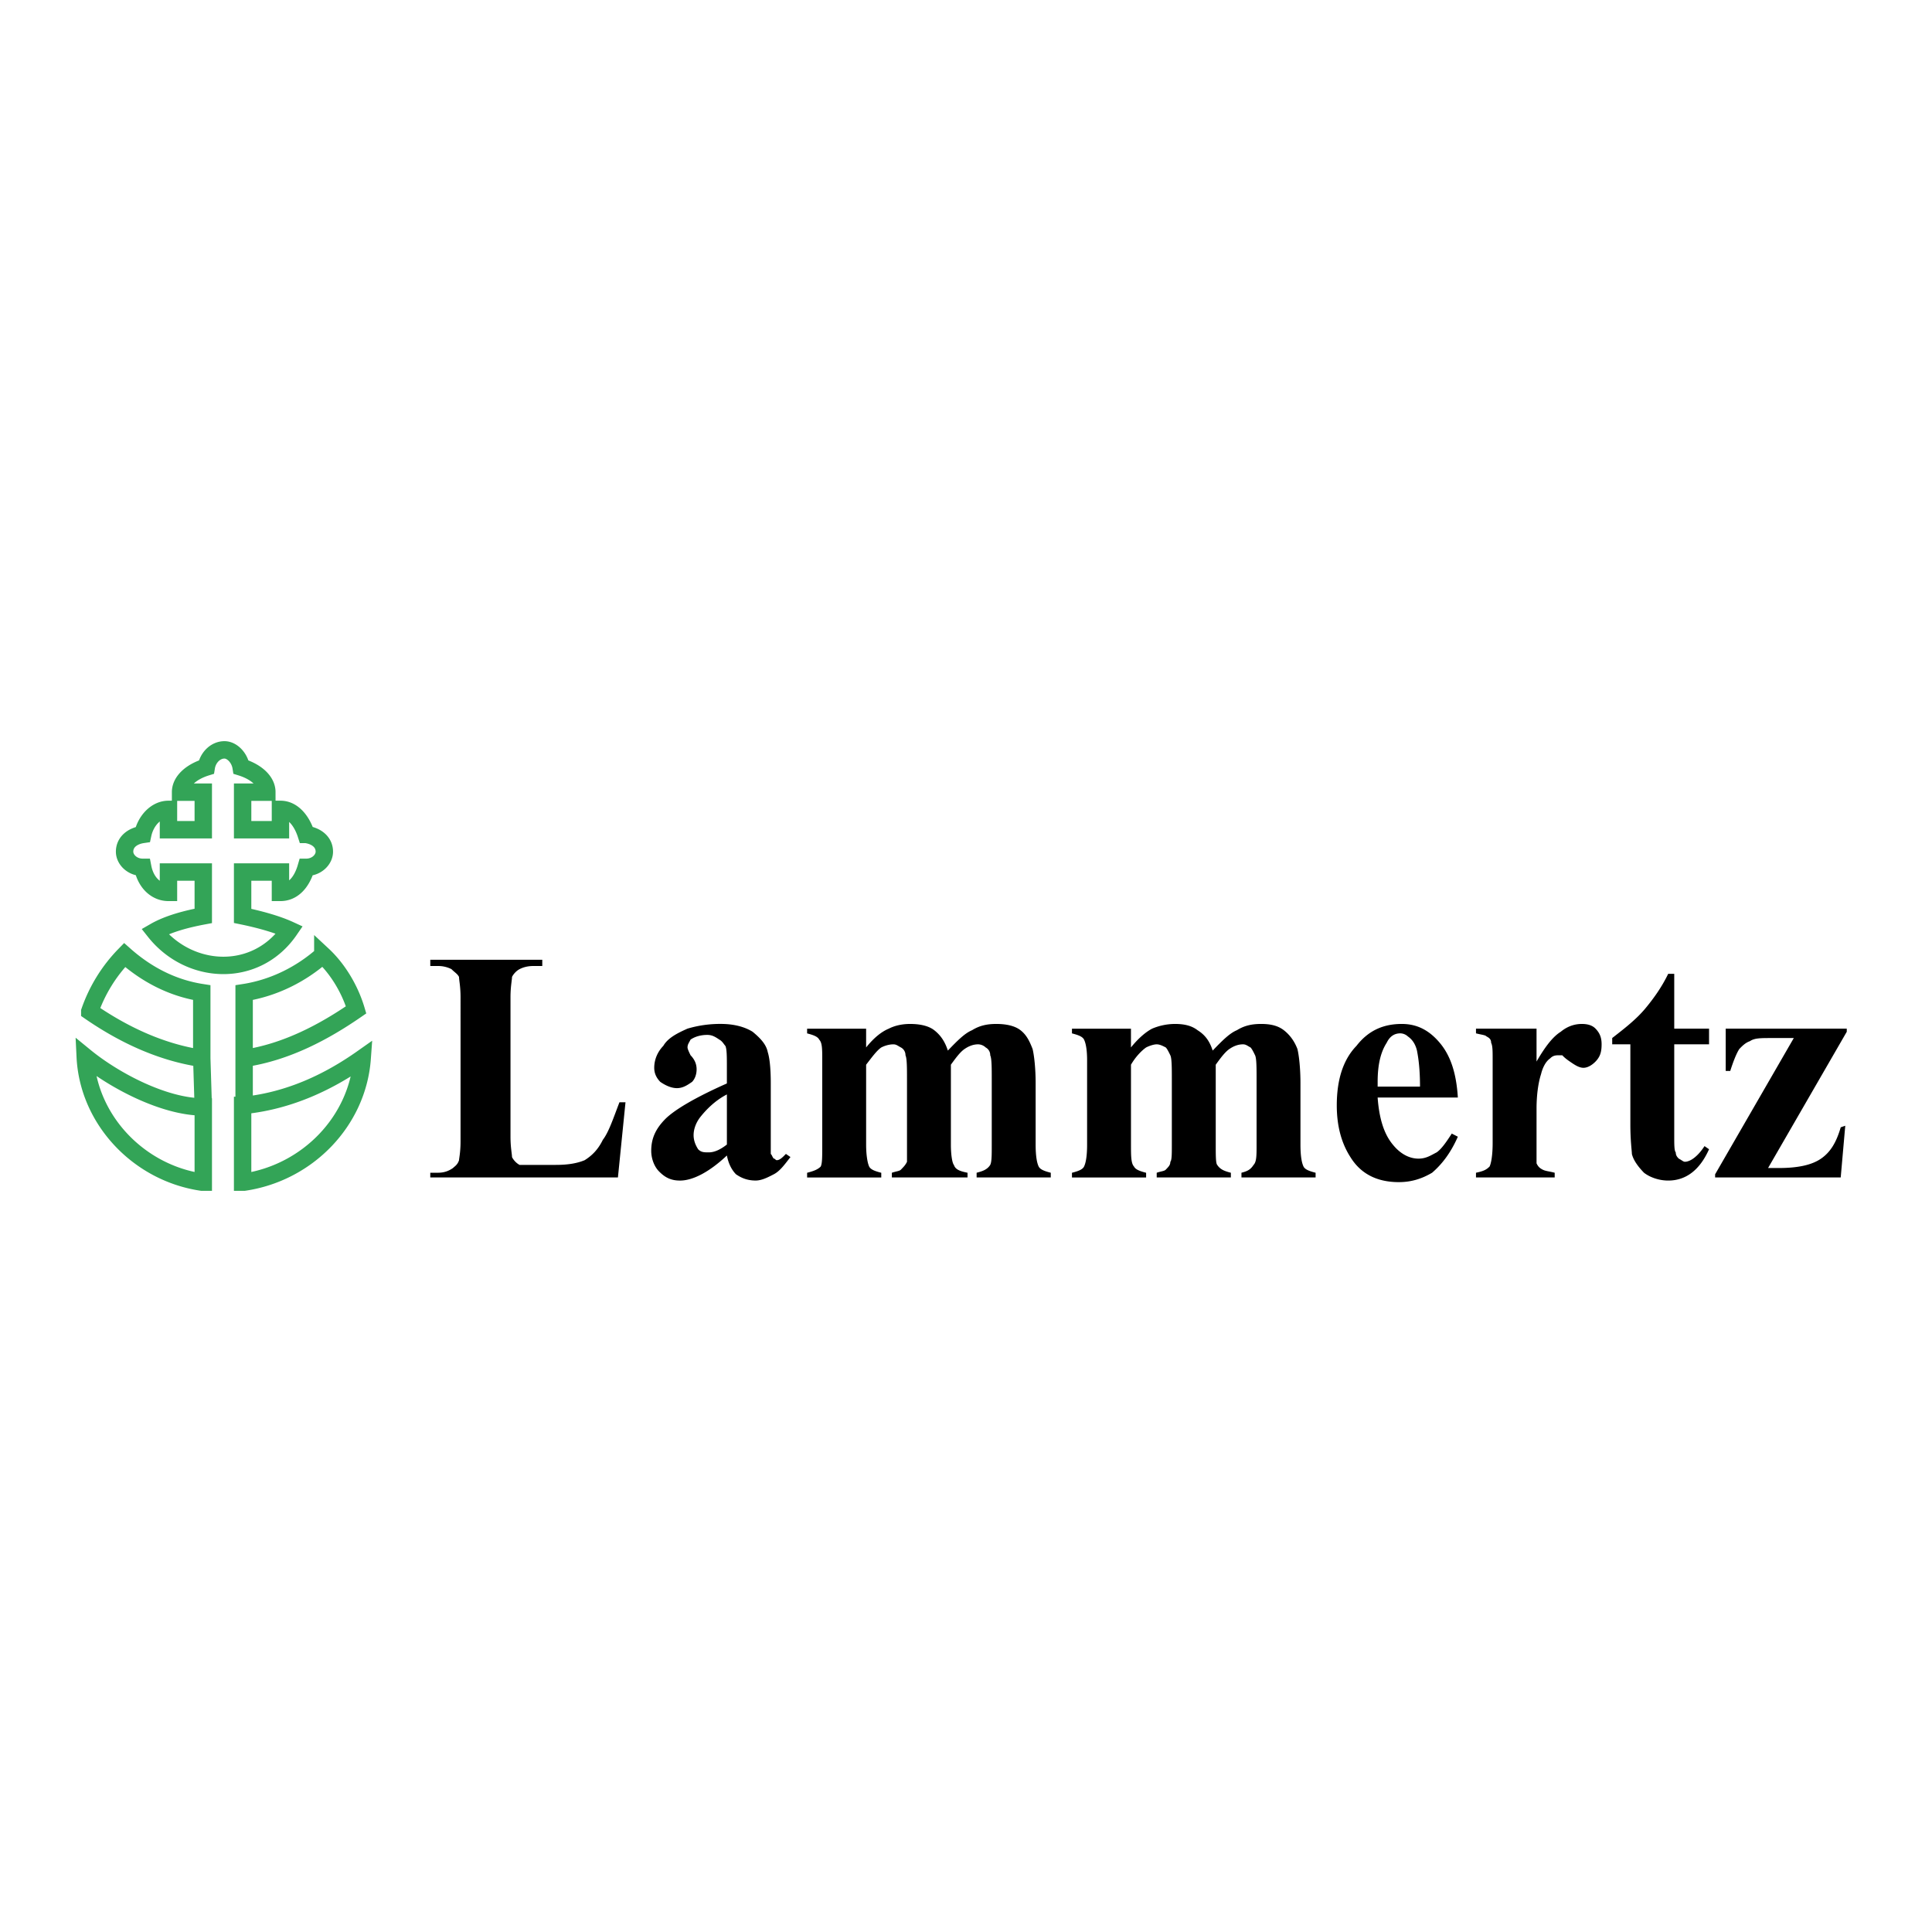 <svg xmlns="http://www.w3.org/2000/svg" width="2500" height="2500" viewBox="0 0 192.756 192.756"><path fill-rule="evenodd" clip-rule="evenodd" fill="#fff" d="M0 0h192.756v192.756H0V0z"/><path d="M20.13 105.598l.151 4.844m4.076-4.844v4.688m6.191-27.033c-.453-1.407-1.359-2.5-2.567-2.5v2.031h-3.774v-3.75h2.416c0-1.093-1.057-2.031-2.567-2.5-.151-.938-.906-1.719-1.661-1.719-.906 0-1.661.781-1.812 1.719-1.51.468-2.567 1.406-2.567 2.5h2.265v3.75h-3.473v-2.031c-1.208 0-2.265 1.093-2.566 2.5-1.057.156-1.812.781-1.812 1.719 0 .781.755 1.562 1.812 1.562.302 1.562 1.358 2.5 2.566 2.5v-2.031h3.473v4.375c-1.661.312-3.473.781-4.832 1.562 3.473 4.375 10.116 4.688 13.438-.156-1.359-.625-3.171-1.094-4.681-1.406v-4.375h3.774v2.031c1.208 0 2.114-.938 2.567-2.5 1.057 0 1.812-.781 1.812-1.562.001-.938-.754-1.563-1.811-1.719zm1.66 12.031c1.51 1.406 2.718 3.438 3.322 5.469-3.171 2.188-6.945 4.219-11.173 4.845v-6.563c3.02-.47 5.738-1.876 7.851-3.751zm3.926 10.314c-.453 6.25-5.436 11.406-11.777 12.344h-.151v-7.656h.151c4.53-.47 8.456-2.346 11.777-4.688zm-15.853 12.343h-.151c-6.341-.938-11.324-6.25-11.626-12.501 2.869 2.345 7.852 5.001 11.777 5.001v7.5zM8.957 100.909a15.172 15.172 0 0 1 3.473-5.625c2.114 1.875 4.681 3.281 7.7 3.75v6.563c-4.228-.625-8.002-2.5-11.173-4.688z" fill="none" stroke="#33a457" stroke-width="1.736" stroke-miterlimit="2.613"/><path d="M62.406 109.973l-.755 7.5H42.929v-.469h.755c.604 0 1.057-.156 1.51-.469.151-.156.453-.312.604-.781 0-.156.151-.781.151-1.875V99.503c0-1.094-.151-1.719-.151-2.031-.151-.312-.453-.469-.755-.781a2.935 2.935 0 0 0-1.358-.312h-.755v-.625h11.173v.625h-.906c-.604 0-1.057.156-1.359.312s-.604.469-.755.781c0 .312-.151.938-.151 2.031v13.907c0 1.094.151 1.719.151 2.031.151.312.453.625.755.781h3.624c1.208 0 2.114-.156 2.869-.469.755-.469 1.358-1.094 1.812-2.031.604-.781 1.057-2.188 1.661-3.75h.602v.001zm10.116 5.312c-1.661 1.562-3.321 2.5-4.681 2.5-.906 0-1.51-.312-2.113-.938-.453-.469-.755-1.25-.755-2.031 0-1.25.453-2.188 1.358-3.125.906-.938 3.02-2.188 6.19-3.595v-1.562c0-1.094 0-1.875-.151-2.188-.151-.156-.302-.469-.604-.625-.453-.312-.755-.469-1.208-.469-.604 0-1.208.156-1.661.469-.151.312-.302.469-.302.781 0 .156.151.469.302.781.453.469.604.938.604 1.406 0 .469-.151.938-.453 1.25-.453.313-.906.625-1.51.625s-1.208-.312-1.661-.625c-.453-.469-.604-.937-.604-1.406 0-.781.302-1.562.906-2.188.453-.781 1.359-1.25 2.416-1.719a11.423 11.423 0 0 1 3.322-.469c1.359 0 2.416.312 3.171.781.755.625 1.359 1.25 1.51 2.031.151.469.302 1.406.302 3.125v7.032c.151.156.151.312.302.469.151 0 .151.156.302.156.302 0 .604-.312.906-.625l.453.312c-.604.781-1.057 1.406-1.661 1.719s-1.208.625-1.812.625c-.906 0-1.509-.312-1.962-.625-.453-.466-.755-1.091-.906-1.872zm0-1.094v-5c-1.208.625-2.114 1.562-2.718 2.343-.453.625-.604 1.251-.604 1.72s.15.938.453 1.406c.302.312.604.312 1.057.312.604.001 1.208-.312 1.812-.781zm13.891-11.563v1.875c.755-.938 1.51-1.562 2.265-1.875.604-.312 1.359-.469 2.114-.469.906 0 1.812.156 2.416.625s1.057 1.094 1.359 2.032c.906-.938 1.661-1.72 2.416-2.032.754-.469 1.51-.625 2.417-.625s1.811.156 2.414.625c.605.469.906 1.094 1.209 1.875.15.625.303 1.875.303 3.438v6.095c0 1.25.15 1.875.301 2.188.152.312.604.469 1.209.625v.469h-7.398v-.469c.604-.156 1.057-.312 1.357-.781.152-.312.152-.938.152-2.031v-6.406c0-1.251 0-2.188-.152-2.501a.862.862 0 0 0-.453-.781 1.128 1.128 0 0 0-.754-.312c-.453 0-.906.156-1.359.469s-.906.938-1.359 1.563v7.969c0 1.094.151 1.875.302 2.031.15.469.604.625 1.358.781v.469h-7.549v-.469c.453-.156.755-.156.906-.312.302-.312.453-.469.604-.781v-8.125c0-1.251 0-2.188-.151-2.501a.864.864 0 0 0-.453-.781c-.302-.156-.453-.312-.755-.312-.453 0-.906.156-1.208.312-.453.313-.906.938-1.51 1.72v7.969c0 1.094.151 1.875.302 2.188s.604.469 1.208.625v.469h-7.398v-.469c.604-.156 1.057-.312 1.359-.625.151-.312.151-.938.151-2.188v-8.438c0-1.094 0-1.719-.302-2.031-.15-.312-.604-.469-1.208-.625v-.469h5.887v-.004zm26.423 0v1.875c.754-.938 1.51-1.562 2.113-1.875a5.897 5.897 0 0 1 2.266-.469c.904 0 1.66.156 2.264.625.756.469 1.209 1.094 1.51 2.032.906-.938 1.662-1.72 2.416-2.032.756-.469 1.51-.625 2.416-.625s1.66.156 2.266.625c.604.469 1.057 1.094 1.357 1.875.152.625.303 1.875.303 3.438v6.095c0 1.25.15 1.875.303 2.188.15.312.604.469 1.207.625v.469h-7.398v-.469c.604-.156.906-.312 1.209-.781.301-.312.301-.938.301-2.031v-6.406c0-1.251 0-2.188-.15-2.501-.15-.312-.303-.625-.453-.781-.303-.156-.453-.312-.756-.312-.453 0-.906.156-1.357.469-.453.312-.906.938-1.359 1.563v7.969c0 1.094 0 1.875.15 2.031.303.469.756.625 1.359.781v.469h-7.398v-.469c.453-.156.756-.156.906-.312.301-.312.453-.469.453-.781.15-.156.15-.781.15-1.719v-6.406c0-1.251 0-2.188-.15-2.501-.152-.312-.303-.625-.453-.781-.303-.156-.604-.312-.906-.312s-.756.156-1.057.312c-.453.313-1.057.938-1.51 1.72v7.969c0 1.094 0 1.875.301 2.188.152.312.605.469 1.209.625v.469h-7.398v-.469c.604-.156 1.057-.312 1.207-.625.152-.312.303-.938.303-2.188v-8.438c0-1.094-.15-1.719-.303-2.031-.15-.312-.604-.469-1.207-.625v-.469h5.886v-.004zm32.613 6.875h-8.002c.15 2.031.604 3.595 1.51 4.688.754.938 1.66 1.406 2.566 1.406.754 0 1.207-.312 1.811-.625.453-.312.906-.938 1.51-1.875l.605.312c-.756 1.719-1.662 2.812-2.568 3.594-1.057.625-2.113.938-3.32.938-2.113 0-3.775-.781-4.832-2.5-.906-1.406-1.359-3.125-1.359-5.156 0-2.5.604-4.532 1.963-5.938 1.209-1.562 2.719-2.188 4.529-2.188 1.51 0 2.719.625 3.775 1.875s1.66 2.97 1.812 5.469zm-3.775-1.093c0-1.72-.15-2.812-.303-3.594-.15-.626-.451-1.095-.904-1.407a1.137 1.137 0 0 0-.756-.312c-.604 0-1.057.312-1.359.938-.604.938-.904 2.188-.904 3.906v.47h4.226v-.001zm11.627-5.782v3.281c.904-1.562 1.66-2.5 2.414-2.969.756-.625 1.51-.781 2.115-.781.604 0 1.057.156 1.357.469.453.469.605.938.605 1.562 0 .781-.152 1.25-.605 1.719-.301.313-.754.625-1.207.625s-.906-.312-1.359-.625c-.453-.312-.604-.469-.754-.625h-.303c-.303 0-.604 0-.906.313-.453.312-.754.937-.906 1.562-.301.938-.451 2.188-.451 3.438V116.067c.15.312.301.469.604.625.301.156.604.156 1.207.312v.469h-7.852v-.469c.756-.156 1.057-.312 1.359-.625.15-.312.303-1.094.303-2.344v-8.282c0-.937 0-1.406-.152-1.719 0-.312-.15-.469-.453-.625-.15-.156-.453-.156-1.057-.312v-.469h6.041zm13.738-5.469v5.469h3.473v1.562h-3.473v9.22c0 .781 0 1.406.152 1.562 0 .312.15.469.301.625.303.156.453.312.604.312.605 0 1.359-.625 1.963-1.562l.453.312c-.906 2.031-2.264 3.125-4.076 3.125-.906 0-1.812-.312-2.416-.781-.604-.625-1.057-1.25-1.207-1.875 0-.312-.152-1.25-.152-2.97v-7.969h-1.811v-.625c1.207-.938 2.416-1.875 3.32-2.969.906-1.094 1.662-2.188 2.266-3.438h.603v.002zm16.609 20.314h-12.531v-.312l7.85-13.595h-2.264c-1.057 0-1.662 0-2.113.312-.453.156-.756.469-1.059.781-.301.469-.604 1.25-.904 2.188h-.453v-4.22h12.078v.312l-7.852 13.595h1.057c1.963 0 3.322-.312 4.229-.938s1.51-1.562 1.963-3.125l.453-.156-.454 5.158z" fill-rule="evenodd" clip-rule="evenodd"/></svg>